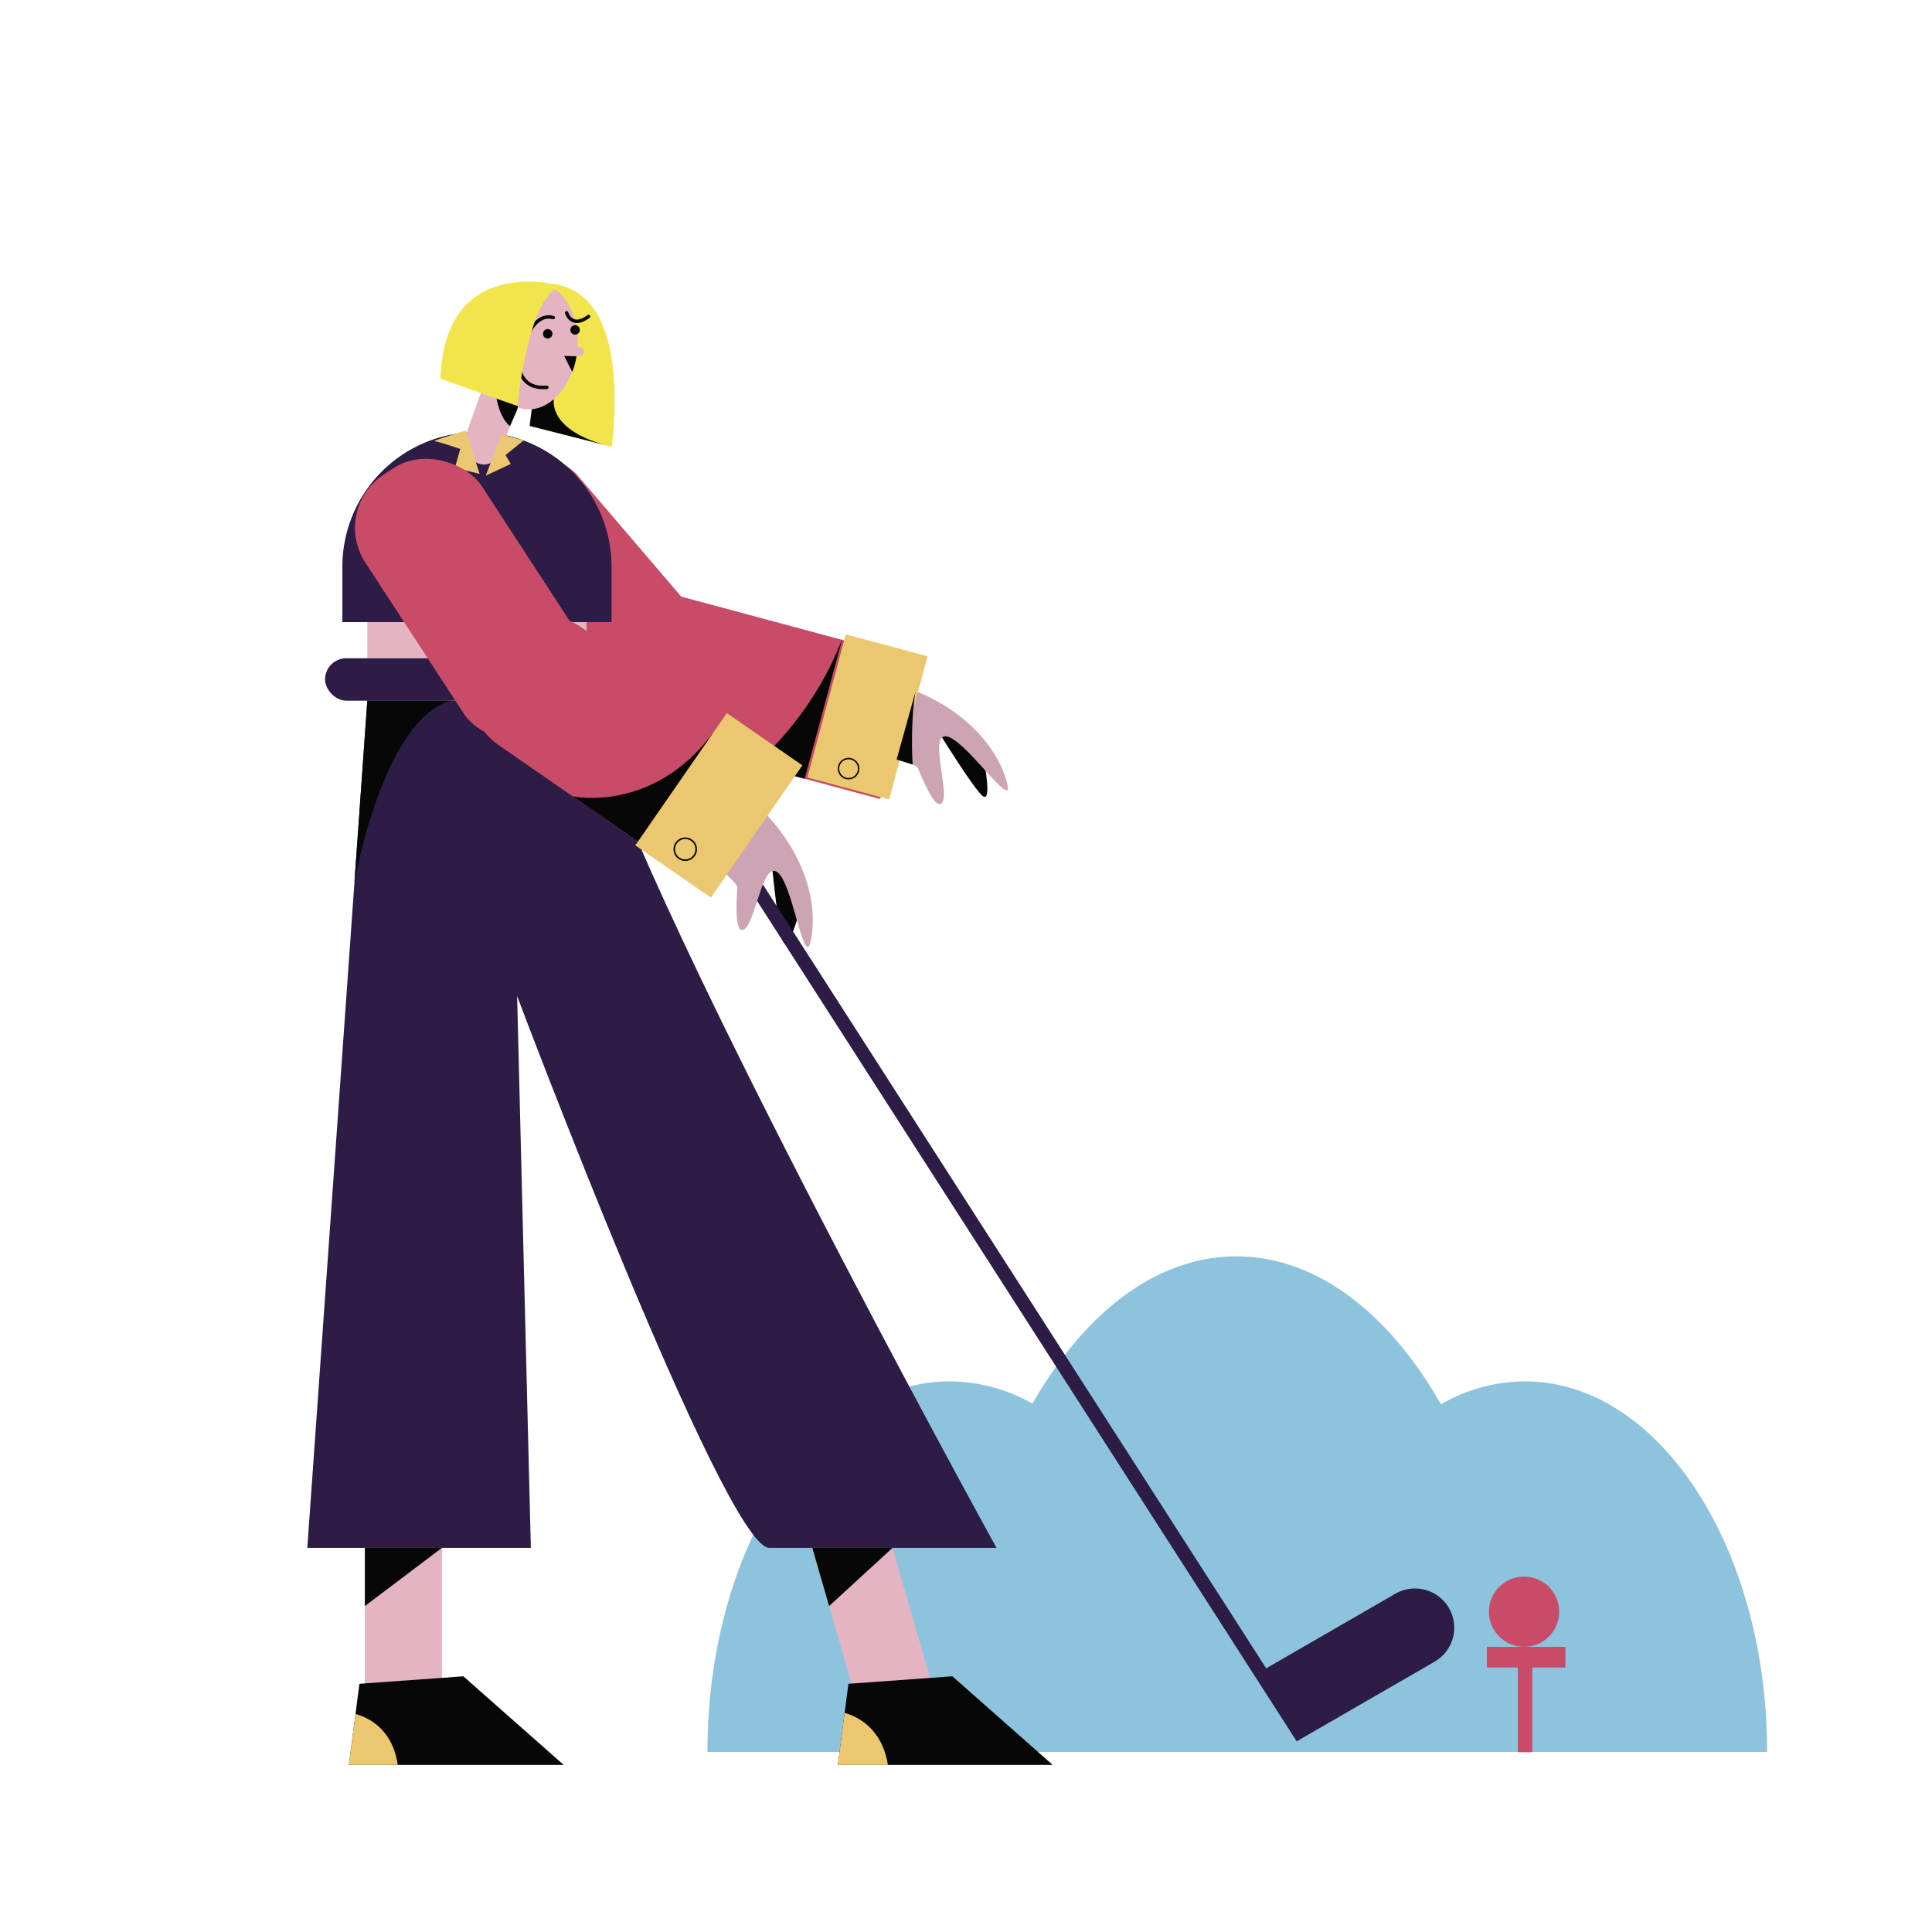 <svg xmlns="http://www.w3.org/2000/svg" viewBox="0 0 1000 1000"><title>Mesa de trabajo 59</title><g id="Layer_1" data-name="Layer 1"><path d="M487.62,381.79s15.95,25.67,20.74,30,1.78-12.89,1.78-12.89-14.39-20.76-21.7-22.3S487.62,381.79,487.62,381.79Z" fill="#070707"/><path d="M339.65,311.85S439.87,347.31,463.13,354c30.44,8.7,50.81,28.33,57.41,48.82,6.75,20.93-18.25-17-29.32-21.31s-.31,26.11-3.12,33.06-9.86-9.25-13-17-135.12-24-135.12-24l-8.37-64.38" fill="#cca4b3"/><rect x="265.91" y="225.51" width="72.12" height="159.09" rx="32.94" transform="translate(-125.79 269.45) rotate(-40.53)" fill="#c84b67"/><path d="M348.15,273.48h73.93a.55.55,0,0,1,.55.55V405a33.87,33.87,0,0,1-33.87,33.87H382A33.87,33.87,0,0,1,348.15,405V273.48a0,0,0,0,1,0,0Z" transform="translate(829.42 76.48) rotate(105.05)" fill="#c84b67"/><rect x="409.05" y="351" width="76.36" height="43.63" transform="matrix(0.26, -0.97, 0.97, 0.26, -28.9, 707.94)" fill="#ebc86f"/><circle cx="439.22" cy="397.84" r="5.22" fill="none" stroke="#070707" stroke-miterlimit="10" stroke-width="0.75"/><path d="M436.08,330.28,416.5,403.12l-26.28-7.07S420,372.7,436.08,330.28Z" fill="#070707"/><path d="M473.85,358.05l-9.76,35.08,8.29,2.59S471,374.88,473.85,358.05Z" fill="#070707"/><path d="M789.26,715a87.64,87.64,0,0,0-43.43,11.84c-27-47.25-64.41-76.54-105.85-76.54s-78.66,29.16-105.58,76.22A87.62,87.62,0,0,0,491.5,715c-69.17,0-125.32,85.82-125.32,191.79H914.66C914.66,800.84,858.51,715,789.26,715Z" fill="#8dc3dd"/><path d="M270,148.92s57.59-22.83,46.73,82.35l-42.58-10.8S288.24,146.94,270,148.92Z" fill="#f2e54c"/><path d="M286.72,206.58s-3.8,16.5,30,24.69l-42.58-10.8,1.07-8.81" fill="#070707"/><rect x="429.97" y="767.4" width="39.91" height="127.81" transform="translate(-213.26 157.74) rotate(-16.13)" fill="#e4b4c3"/><rect x="188.85" y="770.08" width="39.91" height="107.9" fill="#e4b4c3"/><rect x="190.12" y="317.02" width="113.5" height="23.68" fill="#e4b4c3"/><path d="M246.87,223.67h0a69.66,69.66,0,0,1,69.66,69.66V322a0,0,0,0,1,0,0H177.21a0,0,0,0,1,0,0V293.33A69.66,69.66,0,0,1,246.87,223.67Z" fill="#2c1c46"/><path d="M299,179.29c1-16.71-7.36-30.94-19.49-32.42-9.72-1.19-19.05,6.14-24,17.56a10.71,10.71,0,0,0-6-2.75,10.87,10.87,0,1,0,2.44,21,41.19,41.19,0,0,0,1.35,10,12.21,12.21,0,0,0-1.74,3.26l-9.89,27.69a14.18,14.18,0,0,0-.81,4.79c0,4.59,2.15,9,5.77,11,4.87,2.66,10.61-.1,12.76-6.11l6.4-17.92,1.65-4.62a17.08,17.08,0,0,0,4.08,1c12.27,1.5,23.92-10.57,26.83-27.31,2,0,3.77-.53,4.05-2.15S301.08,179.86,299,179.29Z" fill="#e4b4c3"/><circle cx="297.67" cy="170.76" r="2.45" fill="#070707"/><path d="M268.1,210.26a9.23,9.23,0,0,1-.71,2.52L264,220.57c-5.7-4.62-7.37-14.71-7.86-20.8-.23-3-.19-5-.19-5a11.28,11.28,0,0,0,1.88,4.67C260.71,204,266.11,208.64,268.1,210.26Z" fill="#070707"/><circle cx="283.49" cy="172.77" r="2.45" fill="#070707"/><path d="M272.43,175.13s4.54-13.27,13.95-10.77" fill="none" stroke="#070707" stroke-linecap="round" stroke-miterlimit="10" stroke-width="1.78"/><path d="M293.28,161.91s2.44,8.47,11.36,1.91" fill="none" stroke="#070707" stroke-linecap="round" stroke-miterlimit="10" stroke-width="1.78"/><rect x="168.25" y="340.71" width="158.93" height="21.95" rx="10.98" fill="#2c1c46"/><path d="M190.12,362.66,159.06,801.17H274.77l-7.11-285.6s106.63,283,130.21,285.6H515.78S323.35,452.11,303.62,362.66Z" fill="#2c1c46"/><polygon points="291.78 913.53 180.58 913.53 184 887.16 186.03 871.53 239.83 867.65 291.78 913.53" fill="#070707"/><path d="M205.89,913.53H180.58L184,887.16C190.15,888.8,203.1,894.5,205.89,913.53Z" fill="#ebc86f"/><polygon points="544.89 913.53 433.68 913.53 437.18 886.58 439.14 871.53 492.94 867.65 544.89 913.53" fill="#070707"/><path d="M459.58,913.53h-25.9l3.5-26.95C443.71,888.43,456.56,894.46,459.58,913.53Z" fill="#ebc86f"/><path d="M241.06,222.79s-18.12,5.6-16.21,5.6,13.37,4,13.37,4l-2.78,9.79,12.81,3.1Z" fill="#ebc86f"/><polygon points="259.65 224.84 251.41 246.19 264.37 240.14 261.67 235.55 271.01 227.97 259.65 224.84" fill="#ebc86f"/><path d="M399.85,450.91s3,30.08,5.34,36.12,7.29-10.78,7.29-10.78-3.73-25-9.61-29.59S399.85,450.91,399.85,450.91Z" fill="#070707"/><rect x="208.67" y="230.95" width="72.12" height="159.09" rx="32.94" transform="translate(-129.85 184.05) rotate(-33.1)" fill="#c84b67"/><path d="M188.85,801.17h39.9l-39.9,30.13Z" fill="#070707"/><polygon points="420.44 801.17 461.98 801.17 429.15 831.3 420.44 801.17" fill="#070707"/><path d="M233.26,362.66H190.12l-6.65,93.89S197.92,372.9,233.26,362.66Z" fill="#070707"/><path d="M750,832.36h0a20.32,20.32,0,0,0-27.76-7.44l-66.86,38.6L394.81,457.72l-6,3.85L671.22,901.39l1.52-1,69.79-40.29A20.31,20.31,0,0,0,750,832.36Z" fill="#2c1c46"/><circle cx="788.85" cy="834.23" r="18.18" fill="#c84b67"/><polygon points="769.6 852.41 769.6 863.1 785.64 863.1 785.64 906.94 793.13 906.94 793.13 863.1 810.24 863.1 810.24 852.41 769.6 852.41" fill="#c84b67"/><path d="M296.87,324.44s75.37,74.46,93.3,90.7c23.46,21.25,33.07,47.86,29.95,69.16-3.2,21.76-8.88-23.31-16.9-32.07s-11.81,23.29-17.4,28.28-4.76-12.66-4.17-21S271,378.31,271,378.31l19.42-56.55" fill="#cca4b3"/><path d="M282.2,300.09h73.93a.55.55,0,0,1,.55.55v131a33.87,33.87,0,0,1-33.87,33.87h-6.74a33.87,33.87,0,0,1-33.87-33.87V300.09A0,0,0,0,1,282.2,300.09Z" transform="translate(815.99 337.88) rotate(124.67)" fill="#c84b67"/><rect x="330.45" y="393.02" width="83.23" height="47.55" transform="translate(-182.38 485.65) rotate(-55.32)" fill="#ebc86f"/><circle cx="354.68" cy="439.55" r="5.69" fill="none" stroke="#070707" stroke-miterlimit="10" stroke-width="0.82"/><path d="M372.57,374.28,330.2,435.53l-33.74-23.34S341.25,421.83,372.57,374.28Z" fill="#070707"/><path d="M268.45,187.48s-.46,14.32,14.62,13" fill="none" stroke="#070707" stroke-linecap="round" stroke-miterlimit="10" stroke-width="1.78"/><path d="M298.4,184.41a39.48,39.48,0,0,1-2.2,8.1L292,184.25Z" fill="#070707"/><path d="M243.68,172.33s5.92-3.2,8.62,4.35" fill="none" stroke="#070707" stroke-linecap="round" stroke-miterlimit="10" stroke-width="1.78"/><path d="M251,167.53s-4.14.91.61,7.56" fill="none" stroke="#070707" stroke-linecap="round" stroke-miterlimit="10" stroke-width="1.78"/><path d="M228,196.05l39.77,14.09s5.9-61.14,24-61.92C291.8,148.22,230.2,129.47,228,196.05Z" fill="#f2e54c"/></g></svg>